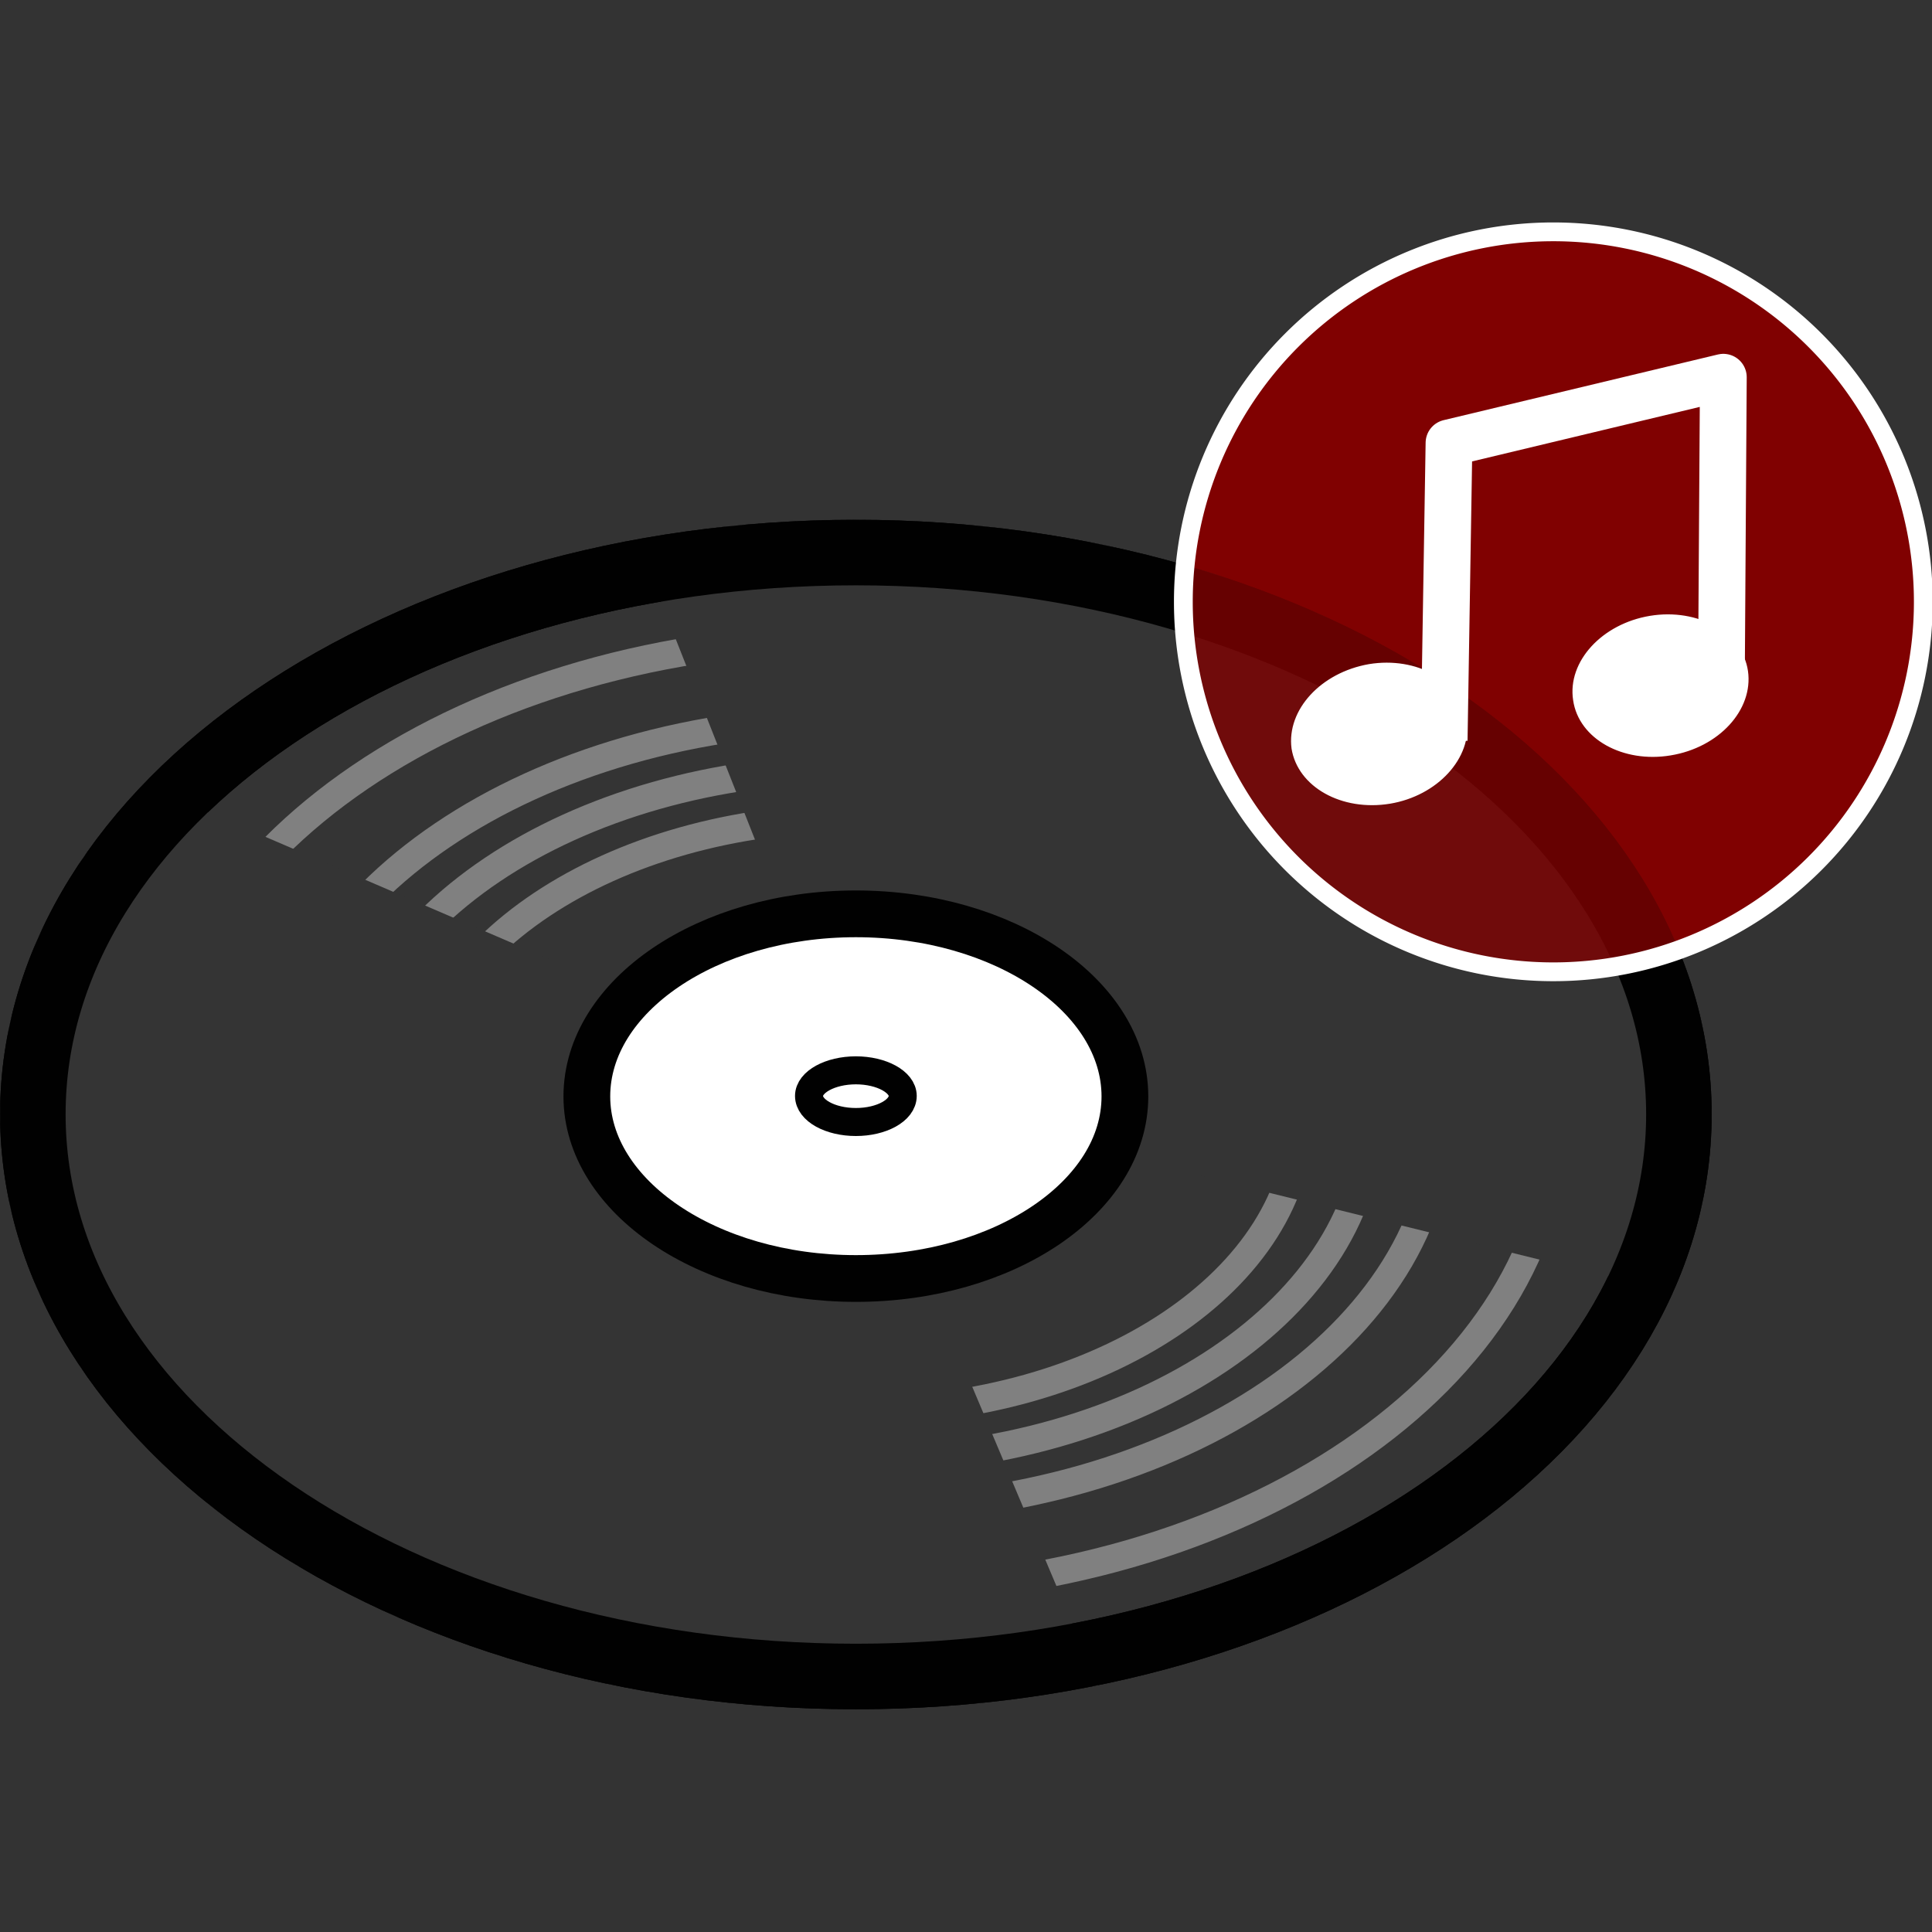 <svg xmlns="http://www.w3.org/2000/svg" width="40" height="40"><rect width="100%" height="100%" fill="#333333" stroke="none"/><defs><clipPath id="a" clipPathUnits="userSpaceOnUse"><path d="M212.13 238.56h113.78V124.74H212.13z"/></clipPath></defs><path fill="#800101" fill-rule="evenodd" d="M32.15 20.12a7.66 7.66 0 11.02-15.32 7.66 7.66 0 01-.02 15.32"/><path fill="#343434" fill-rule="evenodd" d="M17.72 34.71C8.32 34.71.68 29.5.68 23.07c0-6.42 7.63-11.63 17.04-11.63s17.04 5.21 17.04 11.63c0 6.43-7.63 11.64-17.04 11.64"/><path fill="none" stroke="#010101" stroke-linejoin="round" stroke-miterlimit="10" stroke-width="1.357" d="M17.72 34.71C8.32 34.71.68 29.5.68 23.07c0-6.42 7.63-11.63 17.04-11.63s17.04 5.21 17.04 11.63c0 6.43-7.63 11.64-17.04 11.64z"/><path fill="none" stroke="gray" stroke-linejoin="round" stroke-miterlimit="10" stroke-width=".58" d="M17.72 29.22c-5.08 0-9.2-2.75-9.2-6.15 0-3.39 4.12-6.14 9.2-6.14 5.08 0 9.2 2.75 9.2 6.14 0 3.4-4.12 6.15-9.2 6.15zm0 1.02c-5.88 0-10.65-3.2-10.65-7.17 0-3.95 4.77-7.16 10.65-7.16 5.88 0 10.65 3.2 10.65 7.16s-4.77 7.17-10.65 7.17zm0 1.02c-6.68 0-12.1-3.67-12.1-8.19 0-4.51 5.42-8.18 12.1-8.18s12.1 3.67 12.1 8.18c0 4.52-5.42 8.19-12.1 8.19zm0 1.7c-8.02 0-14.52-4.43-14.52-9.89 0-5.45 6.5-9.87 14.52-9.87s14.52 4.42 14.52 9.87c0 5.46-6.5 9.88-14.52 9.88z"/><path fill="#343434" fill-rule="evenodd" d="M17.5 22.49l5.24 12.4-2.47.37-2.59.12-2.58-.13-2.47-.38-2.33-.61-2.17-.82-1.98-1.03-1.75-1.2-1.5-1.38-1.23-1.52-.87-1.55-.05-.12L.21 25l-.02-.14L0 23.14V23l.18-1.72.03-.14.54-1.64.05-.12.93-1.64 1.24-1.5zM17.68 22.57l-4.5-11.39 1.99-.3 2.58-.12 2.59.13 2.47.38 2.33.61 2.17.83 1.97 1.02 1.75 1.2 1.51 1.38 1.23 1.53.86 1.54.05.12.54 1.64.03.14.18 1.72v.15l-.18 1.71-.03.14-.54 1.64-.05.12z"/><path fill="none" stroke="#010101" stroke-linejoin="round" stroke-miterlimit="10" stroke-width="1.357" d="M17.72 34.71C8.32 34.71.68 29.5.68 23.07c0-6.42 7.63-11.63 17.04-11.63s17.04 5.21 17.04 11.63c0 6.43-7.63 11.64-17.04 11.64z"/><path fill="#fff" stroke="#010101" stroke-linejoin="round" stroke-miterlimit="10" stroke-width=".968" d="M17.72 26.47c-3.07 0-5.57-1.7-5.57-3.77 0-2.08 2.5-3.78 5.57-3.78 3.07 0 5.57 1.7 5.57 3.78s-2.5 3.77-5.57 3.77z"/><path fill="#fff" fill-rule="evenodd" d="M17.72 23.23c-.53 0-.97-.24-.97-.54 0-.29.44-.53.97-.53s.97.24.97.53c0 .3-.44.54-.97.54"/><path fill="none" stroke="#010101" stroke-linejoin="round" stroke-miterlimit="10" stroke-width=".58" d="M17.72 23.23c-.53 0-.97-.24-.97-.54 0-.29.44-.53.97-.53s.97.24.97.53c0 .3-.44.54-.97.54z"/><g clip-path="url(#a)" opacity=".8" transform="matrix(.135 0 0 -.135 -4.036 36.897)"><path fill="#800101" fill-rule="evenodd" d="M269.02 124.74a56.93 56.93 0 00-56.88 56.9c0 31.4 25.5 56.92 56.88 56.92a56.93 56.93 0 0056.89-56.91c0-31.4-25.5-56.9-56.89-56.9"/></g><path fill="none" stroke="#fff" stroke-linejoin="round" stroke-miterlimit="10" stroke-width=".389" d="M32.15 20.12a7.66 7.66 0 11.02-15.32 7.66 7.66 0 01-.02 15.32z"/><path fill="#fff" fill-rule="evenodd" d="M28.77 16.59c-.98.16-1.86-.34-1.98-1.1-.1-.77.59-1.52 1.56-1.69.97-.16 1.85.34 1.97 1.1.11.77-.59 1.53-1.55 1.69"/><path fill="none" stroke="#fff" stroke-linejoin="round" stroke-miterlimit="10" stroke-width=".101" d="M28.77 16.59c-.98.16-1.86-.34-1.98-1.1-.1-.77.59-1.52 1.56-1.69.97-.16 1.85.34 1.97 1.1.11.77-.59 1.53-1.55 1.69z"/><path fill="none" stroke="#fff" stroke-linejoin="round" stroke-miterlimit="10" stroke-width=".968" d="M29.9 15.33l.1-6.16 5.68-1.36-.04 6.22"/><path fill="#fff" fill-rule="evenodd" d="M34.58 15.59c-.96.16-1.85-.33-1.96-1.1-.12-.77.58-1.53 1.55-1.69.97-.16 1.86.34 1.97 1.1.11.77-.58 1.53-1.56 1.69"/><path fill="none" stroke="#fff" stroke-linejoin="round" stroke-miterlimit="10" stroke-width=".101" d="M34.58 15.59c-.96.16-1.85-.33-1.96-1.1-.12-.77.58-1.53 1.55-1.69.97-.16 1.86.34 1.97 1.1.11.77-.58 1.53-1.56 1.69z"/></svg>